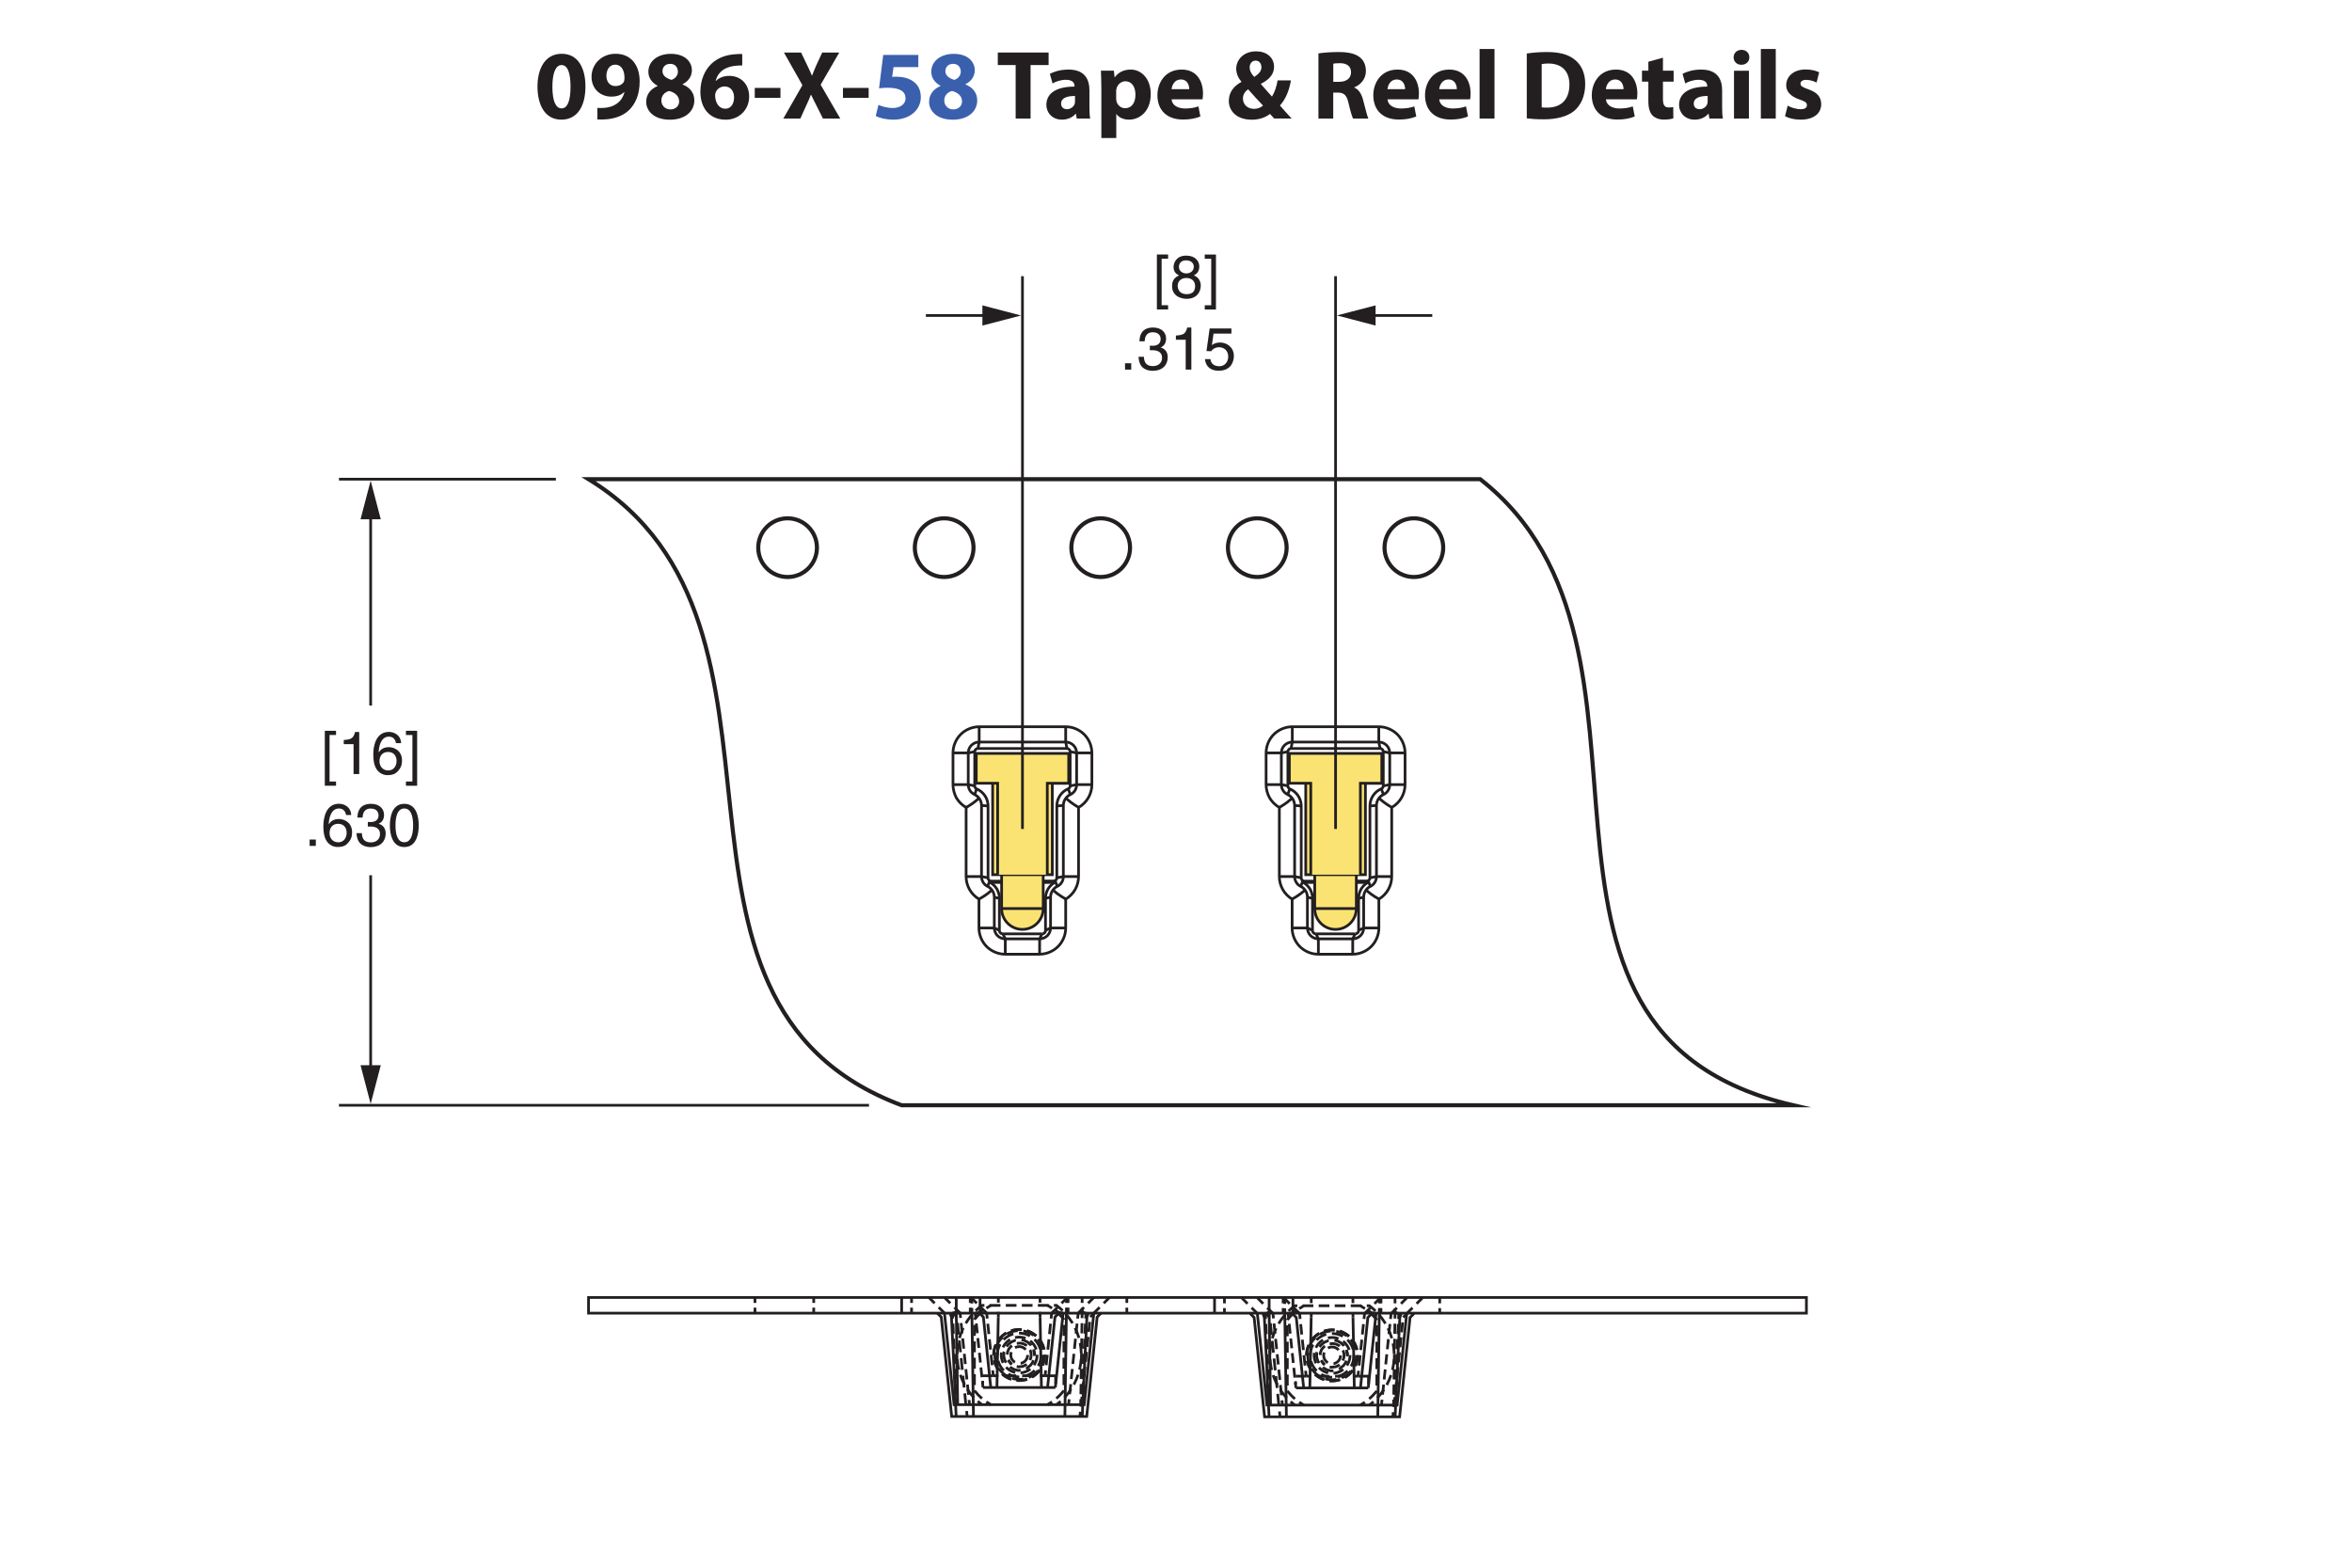 <?xml version="1.0" encoding="utf-8"?>
<!-- Generator: Adobe Illustrator 15.1.0, SVG Export Plug-In  -->
<!DOCTYPE svg PUBLIC "-//W3C//DTD SVG 1.1//EN" "http://www.w3.org/Graphics/SVG/1.1/DTD/svg11.dtd">
<svg version="1.1"
	 xmlns="http://www.w3.org/2000/svg" xmlns:xlink="http://www.w3.org/1999/xlink" xmlns:a="http://ns.adobe.com/AdobeSVGViewerExtensions/3.0/"
	 x="0px" y="0px" width="432px" height="288px" viewBox="-55.91 -6.72 432 288"
	 style="enable-background:new -55.91 -6.72 432 288;" xml:space="preserve">
<style type="text/css">
<![CDATA[
	.st0{fill:none;stroke:#231F20;stroke-width:0.5;stroke-miterlimit:10;stroke-dasharray:1.964,0.982;}
	.st1{fill:none;stroke:#231F20;stroke-width:0.5;stroke-miterlimit:10;stroke-dasharray:2.01,1.005;}
	.st2{fill:none;stroke:#231F20;stroke-width:0.5;}
	.st3{fill:none;stroke:#231F20;stroke-width:0.5;stroke-miterlimit:10;stroke-dasharray:1.949,0.974;}
	.st4{fill:none;stroke:#231F20;stroke-width:0.5;stroke-miterlimit:10;stroke-dasharray:1.864,0.932;}
	.st5{fill:none;stroke:#231F20;stroke-width:0.5;stroke-miterlimit:10;stroke-dasharray:2.1,1.05;}
	.st6{fill:none;stroke:#231F20;stroke-width:0.5;stroke-miterlimit:10;stroke-dasharray:2.083,1.042;}
	.st7{fill:none;stroke:#231F20;stroke-width:0.5;stroke-miterlimit:10;stroke-dasharray:2.114,1.057;}
	.st8{fill:none;stroke:#231F20;stroke-width:0.5;stroke-miterlimit:10;stroke-dasharray:1.967,0.983;}
	.st9{font-size:11;}
	.st10{fill:none;stroke:#231F20;stroke-width:0.5;stroke-miterlimit:10;stroke-dasharray:1.806,0.903;}
	.st11{fill:#FAE373;stroke:#231F20;stroke-width:0.5;stroke-miterlimit:10;}
	.st12{fill:#231F20;}
	.st13{fill:none;stroke:#231F20;stroke-width:0.5;stroke-miterlimit:10;}
	.st14{fill:none;stroke:#231F20;stroke-width:0.5;stroke-miterlimit:10;stroke-dasharray:1.843,0.921;}
	.st15{letter-spacing:-1;}
	.st16{fill:none;stroke:#231F20;stroke-width:0.5;stroke-miterlimit:10;stroke-dasharray:2.01,1.005;}
	.st17{fill:none;stroke:#231F20;stroke-width:0.5;stroke-miterlimit:10;stroke-dasharray:1.863,0.931;}
	.st18{fill:none;stroke:#231F20;stroke-width:0.5;stroke-miterlimit:10;stroke-dasharray:2.176,1.088;}
	.st19{fill:none;stroke:#231F20;stroke-width:0.75;stroke-miterlimit:10;}
	.st20{fill:none;stroke:#231F20;stroke-width:0.5;stroke-miterlimit:10;stroke-dasharray:1.893,0.947;}
	.st21{fill:none;stroke:#231F20;stroke-width:0.5;stroke-miterlimit:10;stroke-dasharray:1.902,0.951;}
	.st22{font-family:'Helvetica';}
	.st23{fill:none;stroke:#231F20;stroke-width:0.5;stroke-miterlimit:10;stroke-dasharray:1.914,0.957;}
	.st24{fill:#3A60AD;}
	.st25{font-size:18;}
	.st26{fill:none;stroke:#231F20;stroke-width:0.5;stroke-miterlimit:10;stroke-dasharray:2.164,1.082;}
	.st27{fill:none;stroke:#231F20;stroke-width:0.5;stroke-miterlimit:10;stroke-dasharray:1.948,0.974;}
	.st28{fill:none;stroke:#231F20;stroke-width:0.5;stroke-miterlimit:10;stroke-dasharray:1.855,0.927;}
	.st29{fill:none;stroke:#231F20;stroke-width:0.5;stroke-miterlimit:10;stroke-dasharray:2.172,1.086;}
	.st30{font-family:'MyriadPro-Bold';}
	.st31{fill:none;stroke:#231F20;stroke-width:0.5;stroke-miterlimit:10;stroke-dasharray:1.964,0.982;}
]]>
</style>
<defs>
</defs>
<line class="st13" x1="12.17" y1="189.36" x2="12.17" y2="154.07"/>
<line class="st13" x1="12.17" y1="87.68" x2="12.17" y2="122.9"/>
<polygon class="st12" points="10.31,88.68 14.03,88.68 12.17,81.58 "/>
<polygon class="st12" points="10.31,188.97 14.03,188.97 12.17,196.08 "/>
<line class="st2" x1="124.86" y1="51.24" x2="114.15" y2="51.24"/>
<polygon class="st12" points="124.53,49.38 124.53,53.09 131.63,51.24 "/>
<line class="st2" x1="196.45" y1="51.24" x2="207.16" y2="51.24"/>
<polygon class="st12" points="196.75,49.38 196.75,53.09 189.64,51.23 "/>
<g>
	<path class="st12" d="M157.45,49.35h1.19v0.78h-2.06v-10.1h2.06v0.78h-1.19V49.35z"/>
	<path class="st12" d="M163.37,43.86c1.04,0.44,1.27,1.3,1.27,1.88c0,1.24-0.79,2.44-2.62,2.44c-0.43,0-1.24-0.11-1.86-0.59
		c-0.79-0.63-0.79-1.46-0.79-1.84c0-0.95,0.5-1.55,1.31-1.88c-0.66-0.25-1.04-0.78-1.04-1.51c0-0.8,0.5-2.12,2.34-2.12
		c1.72,0,2.39,1.09,2.39,1.99C164.36,43.35,163.71,43.69,163.37,43.86z M160.4,45.78c0,0.62,0.31,1.54,1.65,1.54
		c0.71,0,1.55-0.25,1.55-1.46c0-1.04-0.73-1.51-1.61-1.51C160.9,44.35,160.4,45.06,160.4,45.78z M163.36,42.27
		c0-0.47-0.31-1.16-1.44-1.16c-1.03,0-1.29,0.72-1.29,1.21c0,0.74,0.65,1.19,1.35,1.19C162.82,43.51,163.36,42.97,163.36,42.27z"/>
	<path class="st12" d="M166.56,40.82h-1.19v-0.78h2.06v10.1h-2.06v-0.78h1.19V40.82z"/>
	<path class="st12" d="M151.87,61.18h-1.14v-1.17h1.14V61.18z"/>
	<path class="st12" d="M155.29,56.78c0.17,0.01,0.34,0.02,0.51,0.02c0.75,0,1.47-0.3,1.47-1.26c0-0.46-0.28-1.22-1.43-1.22
		c-1.38,0-1.46,1.12-1.51,1.66h-0.95c0-1.13,0.46-2.53,2.5-2.53c1.5,0,2.39,0.86,2.39,2.04c0,0.99-0.57,1.46-0.99,1.6v0.02
		c0.75,0.24,1.29,0.77,1.29,1.8c0,1.27-0.81,2.49-2.78,2.49c-0.57,0-1.06-0.14-1.43-0.34c-0.86-0.45-1.09-1.34-1.16-2.23h1
		c0.03,0.73,0.21,1.71,1.65,1.71c0.99,0,1.68-0.61,1.68-1.5c0-1.3-1.14-1.42-1.8-1.42c-0.14,0-0.3,0.01-0.44,0.01V56.78z"/>
	<path class="st12" d="M162.9,61.18h-1.03v-5.49h-1.8v-0.77c1.25-0.09,1.77-0.21,2.08-1.47h0.76V61.18z"/>
	<path class="st12" d="M166.68,56.68c0.33-0.25,0.8-0.48,1.5-0.48c1.25,0,2.54,0.88,2.54,2.47c0,0.86-0.39,2.72-2.81,2.72
		c-1.01,0-2.31-0.41-2.5-2.13h1c0.1,0.9,0.77,1.3,1.64,1.3c1,0,1.63-0.8,1.63-1.77c0-1.11-0.76-1.72-1.72-1.72
		c-0.56,0-1.07,0.26-1.43,0.74l-0.84-0.04l0.58-4.15h4v0.95h-3.28L166.68,56.68z"/>
</g>
<g>
	<path class="st12" d="M4.62,136.85h1.19v0.78H3.75v-10.1h2.06v0.78H4.62V136.85z"/>
	<path class="st12" d="M10.07,135.48H9.03v-5.49h-1.8v-0.77c1.25-0.09,1.77-0.21,2.08-1.47h0.76V135.48z"/>
	<path class="st12" d="M16.82,129.8c-0.12-0.68-0.5-1.19-1.33-1.19c-1.52,0-1.84,2.05-1.84,2.86l0.02,0.02
		c0.24-0.42,0.78-0.95,1.84-0.95c0.95,0,2.42,0.61,2.42,2.45c0,0.79-0.21,1.36-0.74,1.94c-0.41,0.45-0.87,0.75-1.96,0.75
		c-0.59,0-1.44-0.26-1.99-1.12c-0.46-0.73-0.59-1.67-0.59-2.68c0-1.69,0.55-4.14,2.86-4.14c0.89,0,2.16,0.48,2.26,2.06H16.82z
		 M15.41,134.82c0.92,0,1.52-0.73,1.52-1.77c0-0.68-0.36-1.63-1.56-1.63c-1.07,0-1.58,0.77-1.58,1.68
		C13.78,133.93,14.28,134.82,15.41,134.82z"/>
	<path class="st12" d="M19.84,128.31h-1.19v-0.78h2.06v10.1h-2.06v-0.78h1.19V128.31z"/>
	<path class="st12" d="M2.1,148.68H0.96v-1.17H2.1V148.68z"/>
	<path class="st12" d="M7.65,143c-0.12-0.68-0.5-1.19-1.33-1.19c-1.52,0-1.84,2.05-1.84,2.86l0.02,0.02
		c0.24-0.42,0.78-0.95,1.84-0.95c0.95,0,2.42,0.61,2.42,2.45c0,0.79-0.21,1.36-0.74,1.94c-0.41,0.45-0.87,0.75-1.96,0.75
		c-0.59,0-1.44-0.26-1.99-1.12c-0.46-0.73-0.59-1.67-0.59-2.68c0-1.69,0.55-4.14,2.86-4.14c0.89,0,2.16,0.48,2.26,2.06H7.65z
		 M6.24,148.02c0.92,0,1.52-0.73,1.52-1.77c0-0.68-0.36-1.63-1.56-1.63c-1.07,0-1.58,0.77-1.58,1.68
		C4.61,147.13,5.1,148.02,6.24,148.02z"/>
	<path class="st12" d="M11.64,144.28c0.17,0.01,0.34,0.02,0.51,0.02c0.75,0,1.47-0.3,1.47-1.26c0-0.46-0.28-1.22-1.43-1.22
		c-1.38,0-1.46,1.12-1.51,1.66H9.74c0-1.13,0.46-2.53,2.5-2.53c1.5,0,2.39,0.86,2.39,2.04c0,0.99-0.57,1.46-0.99,1.6v0.02
		c0.75,0.24,1.29,0.77,1.29,1.8c0,1.27-0.81,2.49-2.78,2.49c-0.57,0-1.06-0.14-1.43-0.34c-0.86-0.45-1.09-1.34-1.16-2.23h1
		c0.03,0.73,0.21,1.71,1.65,1.71c0.99,0,1.68-0.61,1.68-1.5c0-1.3-1.14-1.42-1.8-1.42c-0.14,0-0.3,0.01-0.44,0.01V144.28z"/>
	<path class="st12" d="M18.35,148.89c-2.22,0-2.65-2.37-2.65-3.97s0.43-3.97,2.65-3.97c2.22,0,2.65,2.37,2.65,3.97
		S20.57,148.89,18.35,148.89z M18.35,141.81c-1.11,0-1.62,1.17-1.62,3.1s0.51,3.1,1.62,3.1c1.11,0,1.62-1.17,1.62-3.1
		S19.46,141.81,18.35,141.81z"/>
</g>
<line class="st13" x1="124.1" y1="231.64" x2="124.1" y2="234.51"/>
<line class="st13" x1="135.13" y1="235.24" x2="135.37" y2="248.18"/>
<polyline class="st13" points="126.07,248.18 124.71,235.24 123.99,234.51 "/>
<line class="st13" x1="127.2" y1="248.18" x2="127.45" y2="235.24"/>
<polyline class="st13" points="138.58,234.51 137.86,235.24 136.5,248.18 "/>
<line class="st13" x1="124.64" y1="248.18" x2="137.93" y2="248.18"/>
<line class="st13" x1="139.96" y1="234.51" x2="139.68" y2="253.5"/>
<line class="st13" x1="122.89" y1="253.5" x2="122.6" y2="234.51"/>
<path class="st13" d="M118.6,234.51l0.24,0.73h0.01c0.31,6.08,0.6,12.17,0.86,18.25"/>
<path class="st13" d="M143.98,234.51l-0.24,0.73h-0.01c-0.31,6.08-0.6,12.17-0.86,18.25"/>
<polyline class="st13" points="146.33,234.51 145.61,235.24 143.69,253.5 118.89,253.5 116.97,235.24 116.24,234.51 "/>
<g>
	<circle class="st0" cx="131.29" cy="242.21" r="3.29"/>
</g>
<g>
	<circle class="st6" cx="131.29" cy="242.21" r="4.48"/>
</g>
<g>
	<circle class="st26" cx="131.29" cy="242.21" r="1.55"/>
</g>
<g>
	<g>
		<path class="st13" d="M136.47,251.34c0.29-0.17,0.57-0.34,0.85-0.53"/>
		<path class="st16" d="M138.11,250.19c0.51-0.43,0.97-0.92,1.39-1.44v-13.07c-0.52-0.66-1.12-1.25-1.78-1.76"/>
		<path class="st13" d="M137.32,233.61c-0.27-0.19-0.56-0.37-0.85-0.54"/>
	</g>
</g>
<g>
	<circle class="st8" cx="131.29" cy="242.21" r="4.7"/>
</g>
<g>
	<g>
		<path class="st13" d="M126.1,251.34c-0.29-0.17-0.57-0.34-0.85-0.53"/>
		<path class="st1" d="M124.46,250.19c-0.51-0.43-0.97-0.92-1.39-1.44v-13.07c0.52-0.66,1.12-1.25,1.78-1.76"/>
		<path class="st13" d="M125.26,233.61c0.27-0.19,0.55-0.37,0.85-0.54"/>
	</g>
</g>
<g>
	<circle class="st5" cx="131.29" cy="242.21" r="4.02"/>
</g>
<g>
	<circle class="st27" cx="131.29" cy="242.21" r="4.66"/>
</g>
<g>
	<g>
		<path class="st13" d="M138.13,251.34c0.27-0.2,0.53-0.41,0.77-0.63"/>
		<path class="st31" d="M139.61,250.02c3.73-3.96,4.18-10.15,0.81-14.65c-0.65-0.87-1.42-1.63-2.28-2.28h-13.69
			c-5.04,3.78-6.06,10.93-2.28,15.98c0.35,0.47,0.74,0.91,1.15,1.32"/>
		<path class="st13" d="M123.67,250.7c0.25,0.22,0.51,0.43,0.77,0.63"/>
	</g>
</g>
<g>
	<g>
		<line class="st13" x1="127.46" y1="235.24" x2="127.46" y2="234.29"/>
		<line class="st13" x1="127.46" y1="232.59" x2="127.46" y2="231.64"/>
	</g>
</g>
<g>
	<g>
		<line class="st13" x1="135.11" y1="231.64" x2="135.12" y2="232.59"/>
		<line class="st13" x1="135.12" y1="234.29" x2="135.13" y2="235.24"/>
	</g>
</g>
<g>
	<g>
		<line class="st13" x1="136.05" y1="246.02" x2="136.15" y2="245.03"/>
		<line class="st23" x1="136.25" y1="244.08" x2="137.1" y2="235.98"/>
		<line class="st13" x1="137.15" y1="235.51" x2="137.25" y2="234.51"/>
	</g>
</g>
<g>
	<g>
		<line class="st13" x1="125.32" y1="234.51" x2="125.42" y2="235.51"/>
		<line class="st23" x1="125.52" y1="236.46" x2="126.37" y2="244.55"/>
		<line class="st13" x1="126.42" y1="245.03" x2="126.53" y2="246.02"/>
	</g>
</g>
<g>
	<g>
		<line class="st13" x1="126.53" y1="246.02" x2="127.48" y2="246.02"/>
		<line class="st18" x1="128.57" y1="246.02" x2="134.55" y2="246.02"/>
		<line class="st13" x1="135.09" y1="246.02" x2="136.05" y2="246.02"/>
	</g>
</g>
<g>
	<g>
		<line class="st13" x1="117.57" y1="231.64" x2="118.63" y2="232.7"/>
		<line class="st13" x1="119.39" y1="233.45" x2="120.45" y2="234.51"/>
	</g>
</g>
<g>
	<g>
		<line class="st13" x1="122.6" y1="234.51" x2="122.6" y2="233.56"/>
		<line class="st13" x1="122.6" y1="232.75" x2="122.6" y2="231.8"/>
	</g>
</g>
<g>
	<g>
		<line class="st13" x1="139.97" y1="231.64" x2="139.97" y2="232.64"/>
		<line class="st13" x1="139.97" y1="233.51" x2="139.96" y2="234.51"/>
	</g>
</g>
<g>
	<g>
		<line class="st13" x1="142.13" y1="234.51" x2="143.19" y2="233.45"/>
		<line class="st13" x1="143.94" y1="232.7" x2="145" y2="231.64"/>
	</g>
</g>
<line class="st13" x1="137.93" y1="248.18" x2="139.36" y2="234.51"/>
<path class="st21" d="M139.36,234.51c-0.3,0-0.59-0.07-0.85-0.17c-0.25-0.11-0.47-0.27-0.64-0.44"/>
<g>
	<g>
		<line class="st13" x1="123.22" y1="234.51" x2="123.32" y2="235.51"/>
		<line class="st10" x1="123.41" y1="236.41" x2="124.49" y2="246.74"/>
		<line class="st13" x1="124.54" y1="247.19" x2="124.64" y2="248.18"/>
	</g>
</g>
<path class="st21" d="M124.7,233.9c-0.17,0.17-0.39,0.32-0.64,0.44c-0.25,0.11-0.55,0.17-0.85,0.17"/>
<g>
	<g>
		<line class="st13" x1="140.36" y1="251.34" x2="140.46" y2="250.34"/>
		<line class="st4" x1="140.56" y1="249.41" x2="141.97" y2="235.97"/>
		<line class="st13" x1="142.02" y1="235.51" x2="142.13" y2="234.51"/>
	</g>
</g>
<g>
	<g>
		<line class="st13" x1="114.7" y1="231.64" x2="115.76" y2="232.7"/>
		<line class="st13" x1="116.51" y1="233.45" x2="117.57" y2="234.51"/>
	</g>
</g>
<path class="st21" d="M119.03,234.51c0.4,0,0.7-0.25,0.91-0.51"/>
<path class="st21" d="M142.64,234c0.21,0.26,0.51,0.51,0.91,0.51"/>
<g>
	<g>
		<line class="st13" x1="145" y1="234.51" x2="146.06" y2="233.45"/>
		<line class="st13" x1="146.82" y1="232.7" x2="147.88" y2="231.64"/>
	</g>
</g>
<g>
	<g>
		<path class="st13" d="M143.55,234.51c-0.02,0.33-0.03,0.67-0.05,1"/>
		<path class="st28" d="M143.45,236.44c-0.22,4.48-0.43,8.96-0.62,13.43"/>
		<path class="st13" d="M142.81,250.34c-0.01,0.33-0.03,0.67-0.04,1"/>
	</g>
</g>
<g>
	<g>
		<path class="st13" d="M119.8,251.34c-0.01-0.33-0.03-0.67-0.04-1"/>
		<path class="st28" d="M119.72,249.41c-0.19-4.48-0.4-8.95-0.62-13.43"/>
		<path class="st13" d="M119.08,235.51c-0.02-0.33-0.03-0.67-0.05-1"/>
	</g>
</g>
<path class="st13" d="M145,234.51l-1.77,16.82c-0.06,0-23.56,0-23.62,0s-0.11,0-0.15,0c-0.04,0-0.08,0-0.1,0c-0.02,0-0.03,0-0.03,0
	l-1.77-16.82"/>
<polyline class="st13" points="119.73,231.64 119.73,234.51 119.99,251.34 "/>
<g>
	<g>
		<line class="st13" x1="142.85" y1="231.64" x2="142.85" y2="232.64"/>
		<polyline class="st17" points="142.85,233.57 142.85,234.51 142.61,249.87 		"/>
		<line class="st13" x1="142.6" y1="250.34" x2="142.59" y2="251.34"/>
	</g>
</g>
<g>
	<g>
		<polyline class="st13" points="134.09,242.39 134.08,241.84 133.95,241.41 		"/>
		<polyline class="st7" points="133.48,240.47 133.44,240.4 132.87,239.86 132.17,239.5 131.39,239.37 130.61,239.48 129.88,239.8 
			129.25,240.29 128.78,240.91 128.49,241.65 128.45,242.44 128.66,243.2 129.07,243.89 129.63,244.45 130.31,244.85 131.05,245.04 
			131.81,245.01 132.58,244.73 133.42,244.04 133.78,243.51 134.04,242.84 134.06,242.67 		"/>
		<polyline class="st13" points="134.12,242.14 134.13,242.05 133.94,241.16 		"/>
	</g>
</g>
<g>
	<g>
		<polyline class="st13" points="129.89,243.89 129.51,243.46 129.32,243.08 		"/>
		<polyline class="st3" points="129.11,242.14 129.14,241.7 129.36,241.13 129.75,240.65 130.25,240.3 130.83,240.09 131.44,240.02 
			132.03,240.13 132.58,240.41 133.02,240.84 133.33,241.37 133.49,241.97 133.46,242.58 133.27,243.17 132.94,243.67 
			132.49,244.05 131.95,244.3 131.16,244.38 130.68,244.3 130.37,244.18 		"/>
		<polyline class="st13" points="129.96,243.93 129.7,243.74 129.3,243.19 		"/>
	</g>
</g>
<g>
	<g>
		<line class="st13" x1="122.44" y1="231.64" x2="123.5" y2="232.7"/>
		<line class="st13" x1="124.27" y1="233.47" x2="125.33" y2="234.53"/>
	</g>
</g>
<g>
	<g>
		<line class="st13" x1="137.24" y1="234.53" x2="138.3" y2="233.47"/>
		<line class="st13" x1="139.07" y1="232.7" x2="140.13" y2="231.64"/>
	</g>
</g>
<g>
	<g>
		<line class="st13" x1="122.19" y1="251.46" x2="122.08" y2="250.47"/>
		<line class="st20" x1="121.98" y1="249.52" x2="120.57" y2="235.87"/>
		<line class="st13" x1="120.52" y1="235.4" x2="120.42" y2="234.41"/>
	</g>
</g>
<g>
	<g>
		<line class="st13" x1="142.43" y1="253.62" x2="142.53" y2="252.63"/>
		<line class="st14" x1="142.63" y1="251.71" x2="144.29" y2="235.67"/>
		<line class="st13" x1="144.35" y1="235.22" x2="145.05" y2="234.51"/>
	</g>
</g>
<g>
	<g>
		<line class="st13" x1="121.73" y1="253.5" x2="121.63" y2="252.5"/>
		<line class="st29" x1="121.51" y1="251.42" x2="119.9" y2="235.76"/>
		<line class="st13" x1="119.83" y1="235.22" x2="119.12" y2="234.51"/>
	</g>
</g>
<g>
	<g>
		<line class="st13" x1="140.27" y1="231.64" x2="140.27" y2="232.64"/>
		<line class="st13" x1="140.27" y1="233.51" x2="140.27" y2="234.51"/>
	</g>
</g>
<g>
	<g>
		<line class="st13" x1="151.06" y1="234.51" x2="151.06" y2="233.51"/>
		<line class="st13" x1="151.06" y1="232.64" x2="151.06" y2="231.64"/>
	</g>
</g>
<g>
	<g>
		<line class="st13" x1="111.52" y1="231.64" x2="111.52" y2="232.64"/>
		<line class="st13" x1="111.52" y1="233.51" x2="111.52" y2="234.51"/>
	</g>
</g>
<g>
	<g>
		<line class="st13" x1="122.3" y1="234.51" x2="122.3" y2="233.51"/>
		<line class="st13" x1="122.3" y1="232.64" x2="122.3" y2="231.64"/>
	</g>
</g>
<g>
	<g>
		<line class="st13" x1="82.76" y1="231.64" x2="82.76" y2="232.64"/>
		<line class="st13" x1="82.76" y1="233.51" x2="82.76" y2="234.51"/>
	</g>
</g>
<g>
	<g>
		<line class="st13" x1="93.55" y1="234.51" x2="93.55" y2="233.51"/>
		<line class="st13" x1="93.55" y1="232.64" x2="93.55" y2="231.64"/>
	</g>
</g>
<line class="st13" x1="109.7" y1="234.52" x2="109.7" y2="231.65"/>
<rect x="52.19" y="231.64" class="st13" width="223.69" height="2.88"/>
<path class="st21" d="M126.53,246.02h-1.93c-0.01,0.49-0.01,0.99-0.02,1.48"/>
<polyline class="st13" points="136.05,246.02 137.98,246.02 137.99,247.5 "/>
<line class="st13" x1="181.57" y1="231.72" x2="181.57" y2="234.59"/>
<line class="st13" x1="192.6" y1="235.32" x2="192.84" y2="248.26"/>
<polyline class="st13" points="183.54,248.26 182.18,235.32 181.46,234.59 "/>
<line class="st13" x1="184.67" y1="248.26" x2="184.92" y2="235.32"/>
<polyline class="st13" points="196.05,234.59 195.33,235.32 193.97,248.26 "/>
<line class="st13" x1="182.12" y1="248.26" x2="195.4" y2="248.26"/>
<line class="st13" x1="197.43" y1="234.59" x2="197.15" y2="253.57"/>
<line class="st13" x1="180.37" y1="253.57" x2="180.07" y2="234.59"/>
<path class="st13" d="M176.07,234.59l0.24,0.73h0.01c0.31,6.08,0.6,12.17,0.86,18.25"/>
<path class="st13" d="M201.45,234.59l-0.24,0.73h-0.01c-0.31,6.08-0.6,12.17-0.86,18.25"/>
<polyline class="st13" points="203.8,234.59 203.08,235.32 201.16,253.57 176.36,253.57 174.44,235.32 173.71,234.59 "/>
<g>
	<circle class="st0" cx="188.76" cy="242.28" r="3.29"/>
</g>
<g>
	<circle class="st6" cx="188.76" cy="242.28" r="4.48"/>
</g>
<g>
	<circle class="st26" cx="188.76" cy="242.28" r="1.55"/>
</g>
<g>
	<g>
		<path class="st13" d="M193.94,251.41c0.29-0.17,0.57-0.34,0.85-0.53"/>
		<path class="st16" d="M195.58,250.26c0.51-0.43,0.97-0.92,1.39-1.44v-13.07c-0.52-0.66-1.12-1.25-1.78-1.76"/>
		<path class="st13" d="M194.79,233.69c-0.27-0.19-0.55-0.37-0.85-0.54"/>
	</g>
</g>
<g>
	<circle class="st8" cx="188.76" cy="242.28" r="4.7"/>
</g>
<g>
	<g>
		<path class="st13" d="M183.57,251.41c-0.29-0.17-0.57-0.34-0.85-0.53"/>
		<path class="st1" d="M181.93,250.26c-0.51-0.43-0.97-0.92-1.39-1.44v-13.07c0.52-0.66,1.12-1.25,1.78-1.76"/>
		<path class="st13" d="M182.73,233.69c0.27-0.19,0.55-0.37,0.85-0.54"/>
	</g>
</g>
<g>
	<circle class="st5" cx="188.76" cy="242.28" r="4.02"/>
</g>
<g>
	<circle class="st27" cx="188.76" cy="242.28" r="4.66"/>
</g>
<g>
	<g>
		<path class="st13" d="M195.6,251.41c0.27-0.2,0.53-0.41,0.77-0.63"/>
		<path class="st31" d="M197.08,250.09c3.73-3.96,4.18-10.15,0.81-14.65c-0.65-0.87-1.42-1.63-2.28-2.28h-13.7
			c-5.04,3.78-6.06,10.93-2.28,15.98c0.35,0.47,0.74,0.91,1.15,1.32"/>
		<path class="st13" d="M181.14,250.78c0.25,0.22,0.51,0.43,0.77,0.63"/>
	</g>
</g>
<g>
	<g>
		<line class="st13" x1="184.93" y1="235.32" x2="184.93" y2="234.36"/>
		<line class="st13" x1="184.93" y1="232.67" x2="184.93" y2="231.72"/>
	</g>
</g>
<g>
	<g>
		<line class="st13" x1="192.58" y1="231.72" x2="192.59" y2="232.67"/>
		<line class="st13" x1="192.59" y1="234.36" x2="192.6" y2="235.32"/>
	</g>
</g>
<g>
	<g>
		<line class="st13" x1="193.52" y1="246.1" x2="193.62" y2="245.11"/>
		<line class="st23" x1="193.72" y1="244.15" x2="194.57" y2="236.06"/>
		<line class="st13" x1="194.62" y1="235.59" x2="194.73" y2="234.59"/>
	</g>
</g>
<g>
	<g>
		<line class="st13" x1="182.79" y1="234.59" x2="182.89" y2="235.59"/>
		<line class="st23" x1="182.99" y1="236.54" x2="183.84" y2="244.63"/>
		<line class="st13" x1="183.89" y1="245.11" x2="184" y2="246.1"/>
	</g>
</g>
<g>
	<g>
		<line class="st13" x1="184" y1="246.1" x2="184.95" y2="246.1"/>
		<line class="st18" x1="186.04" y1="246.1" x2="192.02" y2="246.1"/>
		<line class="st13" x1="192.57" y1="246.1" x2="193.52" y2="246.1"/>
	</g>
</g>
<g>
	<g>
		<line class="st13" x1="175.04" y1="231.72" x2="176.1" y2="232.78"/>
		<line class="st13" x1="176.86" y1="233.53" x2="177.92" y2="234.59"/>
	</g>
</g>
<g>
	<g>
		<line class="st13" x1="180.07" y1="234.59" x2="180.07" y2="233.64"/>
		<line class="st13" x1="180.07" y1="232.83" x2="180.07" y2="231.88"/>
	</g>
</g>
<g>
	<g>
		<line class="st13" x1="197.44" y1="231.72" x2="197.44" y2="232.72"/>
		<line class="st13" x1="197.44" y1="233.59" x2="197.43" y2="234.59"/>
	</g>
</g>
<g>
	<g>
		<line class="st13" x1="199.6" y1="234.59" x2="200.66" y2="233.53"/>
		<line class="st13" x1="201.41" y1="232.78" x2="202.47" y2="231.72"/>
	</g>
</g>
<line class="st13" x1="195.4" y1="248.26" x2="196.83" y2="234.59"/>
<path class="st21" d="M196.83,234.59c-0.3,0-0.59-0.07-0.85-0.17c-0.25-0.11-0.47-0.27-0.64-0.44"/>
<g>
	<g>
		<line class="st13" x1="180.69" y1="234.59" x2="180.79" y2="235.59"/>
		<line class="st10" x1="180.88" y1="236.48" x2="181.96" y2="246.81"/>
		<line class="st13" x1="182.01" y1="247.26" x2="182.12" y2="248.26"/>
	</g>
</g>
<path class="st21" d="M182.17,233.98c-0.17,0.17-0.39,0.32-0.64,0.44c-0.25,0.11-0.55,0.17-0.85,0.17"/>
<g>
	<g>
		<line class="st13" x1="197.83" y1="251.41" x2="197.93" y2="250.42"/>
		<line class="st4" x1="198.03" y1="249.49" x2="199.44" y2="236.05"/>
		<line class="st13" x1="199.49" y1="235.59" x2="199.6" y2="234.59"/>
	</g>
</g>
<g>
	<g>
		<line class="st13" x1="172.17" y1="231.72" x2="173.23" y2="232.78"/>
		<line class="st13" x1="173.98" y1="233.53" x2="175.04" y2="234.59"/>
	</g>
</g>
<path class="st21" d="M176.5,234.59c0.4,0,0.7-0.25,0.91-0.51"/>
<path class="st21" d="M200.11,234.08c0.21,0.26,0.51,0.51,0.91,0.51"/>
<g>
	<g>
		<line class="st13" x1="202.47" y1="234.59" x2="203.53" y2="233.53"/>
		<line class="st13" x1="204.29" y1="232.78" x2="205.35" y2="231.72"/>
	</g>
</g>
<g>
	<g>
		<path class="st13" d="M201.02,234.59c-0.02,0.33-0.03,0.67-0.05,1"/>
		<path class="st28" d="M200.92,236.52c-0.22,4.48-0.43,8.96-0.62,13.43"/>
		<path class="st13" d="M200.28,250.41c-0.01,0.33-0.03,0.67-0.04,1"/>
	</g>
</g>
<g>
	<g>
		<path class="st13" d="M177.27,251.41c-0.01-0.33-0.03-0.67-0.04-1"/>
		<path class="st28" d="M177.19,249.49c-0.2-4.48-0.4-8.95-0.62-13.43"/>
		<path class="st13" d="M176.55,235.59c-0.02-0.33-0.03-0.67-0.05-1"/>
	</g>
</g>
<path class="st13" d="M202.47,234.59l-1.77,16.82c-0.07,0-23.56,0-23.62,0s-0.11,0-0.15,0c-0.04,0-0.08,0-0.1,0s-0.03,0-0.03,0
	l-1.77-16.82"/>
<polyline class="st13" points="177.2,231.72 177.2,234.59 177.46,251.41 "/>
<g>
	<g>
		<line class="st13" x1="200.32" y1="231.72" x2="200.32" y2="232.72"/>
		<polyline class="st17" points="200.32,233.65 200.32,234.59 200.08,249.95 		"/>
		<line class="st13" x1="200.07" y1="250.41" x2="200.06" y2="251.41"/>
	</g>
</g>
<g>
	<g>
		<polyline class="st13" points="191.56,242.47 191.55,241.92 191.42,241.49 		"/>
		<polyline class="st7" points="190.95,240.55 190.91,240.48 190.34,239.94 189.64,239.58 188.86,239.44 188.08,239.56 
			187.35,239.87 186.73,240.36 186.25,240.99 185.96,241.72 185.92,242.52 186.13,243.28 186.54,243.97 187.1,244.53 187.78,244.92 
			188.53,245.12 189.28,245.08 190.05,244.8 190.89,244.12 191.25,243.58 191.51,242.92 191.53,242.74 		"/>
		<polyline class="st13" points="191.59,242.22 191.6,242.12 191.41,241.24 		"/>
	</g>
</g>
<g>
	<g>
		<polyline class="st13" points="187.36,243.96 186.99,243.53 186.79,243.15 		"/>
		<polyline class="st3" points="186.58,242.22 186.61,241.78 186.83,241.2 187.22,240.73 187.72,240.38 188.3,240.16 188.91,240.1 
			189.5,240.21 190.05,240.49 190.49,240.92 190.8,241.45 190.96,242.05 190.93,242.66 190.74,243.25 190.41,243.75 189.96,244.13 
			189.42,244.37 188.63,244.46 188.16,244.38 187.84,244.25 		"/>
		<polyline class="st13" points="187.43,244.01 187.17,243.82 186.77,243.26 		"/>
	</g>
</g>
<g>
	<g>
		<line class="st13" x1="179.91" y1="231.72" x2="180.97" y2="232.78"/>
		<line class="st13" x1="181.75" y1="233.55" x2="182.81" y2="234.61"/>
	</g>
</g>
<g>
	<g>
		<line class="st13" x1="194.71" y1="234.61" x2="195.77" y2="233.55"/>
		<line class="st13" x1="196.54" y1="232.78" x2="197.6" y2="231.72"/>
	</g>
</g>
<g>
	<g>
		<line class="st13" x1="179.66" y1="251.54" x2="179.55" y2="250.54"/>
		<line class="st20" x1="179.46" y1="249.6" x2="178.04" y2="235.95"/>
		<line class="st13" x1="177.99" y1="235.48" x2="177.89" y2="234.48"/>
	</g>
</g>
<g>
	<g>
		<line class="st13" x1="199.9" y1="253.7" x2="200" y2="252.71"/>
		<line class="st14" x1="200.1" y1="251.79" x2="201.76" y2="235.75"/>
		<line class="st13" x1="201.82" y1="235.3" x2="202.52" y2="234.59"/>
	</g>
</g>
<g>
	<g>
		<line class="st13" x1="179.2" y1="253.57" x2="179.1" y2="252.58"/>
		<line class="st29" x1="178.99" y1="251.5" x2="177.37" y2="235.83"/>
		<line class="st13" x1="177.3" y1="235.3" x2="176.59" y2="234.59"/>
	</g>
</g>
<g>
	<g>
		<line class="st13" x1="197.74" y1="231.72" x2="197.74" y2="232.72"/>
		<line class="st13" x1="197.74" y1="233.59" x2="197.74" y2="234.59"/>
	</g>
</g>
<g>
	<g>
		<line class="st13" x1="208.53" y1="234.59" x2="208.53" y2="233.59"/>
		<line class="st13" x1="208.53" y1="232.72" x2="208.53" y2="231.72"/>
	</g>
</g>
<g>
	<g>
		<line class="st13" x1="168.99" y1="231.72" x2="168.99" y2="232.72"/>
		<line class="st13" x1="168.99" y1="233.59" x2="168.99" y2="234.59"/>
	</g>
</g>
<g>
	<g>
		<line class="st13" x1="179.77" y1="234.59" x2="179.77" y2="233.59"/>
		<line class="st13" x1="179.77" y1="232.72" x2="179.77" y2="231.72"/>
	</g>
</g>
<line class="st13" x1="167.17" y1="234.6" x2="167.17" y2="231.73"/>
<path class="st21" d="M184,246.1h-1.93c0,0.49-0.01,0.99-0.02,1.48"/>
<polyline class="st13" points="193.52,246.1 195.45,246.1 195.46,247.58 "/>
<g>
	<path class="st12" d="M51.62,9.16c0,3.6-1.46,6.1-4.43,6.1c-3.03,0-4.36-2.72-4.38-6.03c0-3.4,1.42-6.07,4.45-6.07
		C50.38,3.16,51.62,5.96,51.62,9.16z M45.55,9.23c0,2.68,0.65,3.96,1.69,3.96c1.06,0,1.64-1.33,1.64-4c0-2.59-0.56-3.96-1.66-3.96
		C46.24,5.23,45.55,6.5,45.55,9.23z"/>
	<path class="st12" d="M53.81,13.1c0.36,0.04,0.65,0.02,1.19,0c0.85-0.05,1.69-0.29,2.3-0.72c0.77-0.52,1.28-1.3,1.48-2.18
		l-0.04-0.02c-0.52,0.54-1.3,0.85-2.36,0.85c-1.98,0-3.64-1.37-3.64-3.66c0-2.29,1.84-4.21,4.41-4.21c3.01,0,4.43,2.3,4.43,5.04
		c0,2.45-0.77,4.21-2.05,5.4c-1.12,1.01-2.66,1.55-4.48,1.62c-0.45,0.04-0.94,0.02-1.24,0V13.1z M55.47,7.22
		c0,1.01,0.56,1.87,1.66,1.87c0.76,0,1.28-0.34,1.53-0.76c0.09-0.18,0.13-0.36,0.13-0.7c0.02-1.24-0.45-2.47-1.73-2.47
		C56.14,5.16,55.47,5.99,55.47,7.22z"/>
	<path class="st12" d="M64.87,9.03c-1.13-0.59-1.69-1.55-1.69-2.57c0-1.98,1.78-3.29,4.12-3.29c2.74,0,3.87,1.58,3.87,3.01
		c0,1.01-0.54,2-1.71,2.57V8.8c1.15,0.43,2.16,1.4,2.16,2.9c0,2.13-1.78,3.57-4.5,3.57c-2.97,0-4.34-1.67-4.34-3.26
		c0-1.4,0.81-2.38,2.09-2.93V9.03z M68.83,11.92c0-1.03-0.77-1.64-1.84-1.93c-0.9,0.25-1.42,0.9-1.42,1.75
		c-0.02,0.85,0.63,1.64,1.66,1.64C68.18,13.37,68.83,12.74,68.83,11.92z M65.77,6.37c0,0.79,0.7,1.3,1.64,1.58
		c0.63-0.18,1.19-0.76,1.19-1.48c0-0.74-0.41-1.46-1.42-1.46C66.23,5.02,65.77,5.65,65.77,6.37z"/>
	<path class="st12" d="M80.42,5.31c-0.31-0.02-0.63,0-1.06,0.04c-2.43,0.2-3.51,1.44-3.82,2.79h0.05c0.58-0.58,1.4-0.92,2.48-0.92
		c1.96,0,3.62,1.39,3.62,3.82c0,2.32-1.78,4.23-4.3,4.23c-3.13,0-4.66-2.32-4.66-5.11c0-2.2,0.81-4.03,2.09-5.22
		c1.15-1.06,2.68-1.62,4.5-1.71c0.5-0.05,0.85-0.04,1.1-0.02V5.31z M78.92,11.18c0-1.08-0.58-2.02-1.75-2.02
		c-0.74,0-1.35,0.45-1.6,1.03c-0.09,0.16-0.13,0.38-0.13,0.7c0.05,1.24,0.65,2.36,1.91,2.36C78.31,13.25,78.92,12.37,78.92,11.18z"
		/>
	<path class="st12" d="M87.44,9.43v1.82h-4.72V9.43H87.44z"/>
	<path class="st12" d="M95.25,15.07l-1.1-2.2c-0.45-0.85-0.74-1.48-1.08-2.18h-0.04c-0.25,0.7-0.56,1.33-0.95,2.18l-0.99,2.2h-3.13
		l3.51-6.14l-3.39-6h3.15l1.06,2.21c0.36,0.74,0.63,1.33,0.92,2.02h0.04c0.29-0.77,0.52-1.31,0.83-2.02l1.03-2.21h3.13l-3.42,5.92
		l3.6,6.21H95.25z"/>
	<path class="st12" d="M103.64,9.43v1.82h-4.72V9.43H103.64z"/>
	<path class="st24" d="M112.75,5.61h-4.54l-0.25,1.8c0.25-0.04,0.47-0.04,0.76-0.04c1.12,0,2.27,0.25,3.08,0.85
		c0.88,0.59,1.42,1.57,1.42,2.93c0,2.18-1.87,4.11-5.02,4.11c-1.42,0-2.61-0.32-3.26-0.67l0.5-2.05c0.5,0.25,1.57,0.58,2.63,0.58
		c1.13,0,2.34-0.54,2.34-1.78c0-1.21-0.95-1.94-3.29-1.94c-0.65,0-1.1,0.04-1.57,0.11l0.76-6.14h6.45V5.61z"/>
	<path class="st24" d="M116.83,9.03c-1.13-0.59-1.69-1.55-1.69-2.57c0-1.98,1.78-3.29,4.12-3.29c2.74,0,3.87,1.58,3.87,3.01
		c0,1.01-0.54,2-1.71,2.57V8.8c1.15,0.43,2.16,1.4,2.16,2.9c0,2.13-1.78,3.57-4.5,3.57c-2.97,0-4.34-1.67-4.34-3.26
		c0-1.4,0.81-2.38,2.09-2.93V9.03z M120.79,11.92c0-1.03-0.77-1.64-1.84-1.93c-0.9,0.25-1.42,0.9-1.42,1.75
		c-0.02,0.85,0.63,1.64,1.66,1.64C120.14,13.37,120.79,12.74,120.79,11.92z M117.73,6.37c0,0.79,0.7,1.3,1.64,1.58
		c0.63-0.18,1.19-0.76,1.19-1.48c0-0.74-0.41-1.46-1.42-1.46C118.2,5.02,117.73,5.65,117.73,6.37z"/>
	<path class="st12" d="M130.64,5.23h-3.28v-2.3h9.33v2.3h-3.31v9.83h-2.74V5.23z"/>
	<path class="st12" d="M144.19,12.94c0,0.83,0.04,1.64,0.14,2.12h-2.47l-0.16-0.88h-0.05c-0.58,0.7-1.48,1.08-2.52,1.08
		c-1.78,0-2.85-1.3-2.85-2.7c0-2.29,2.05-3.37,5.17-3.37V9.09c0-0.49-0.25-1.15-1.6-1.15c-0.9,0-1.85,0.31-2.43,0.67l-0.5-1.76
		c0.61-0.34,1.82-0.79,3.42-0.79c2.94,0,3.85,1.73,3.85,3.82V12.94z M141.55,10.91c-1.44,0-2.56,0.34-2.56,1.39
		c0,0.7,0.47,1.04,1.08,1.04c0.67,0,1.24-0.45,1.42-1.01c0.04-0.14,0.05-0.31,0.05-0.47V10.91z"/>
	<path class="st12" d="M146.37,9.21c0-1.15-0.04-2.13-0.07-2.95h2.38l0.13,1.22h0.04c0.65-0.92,1.66-1.42,2.94-1.42
		c1.93,0,3.66,1.67,3.66,4.48c0,3.21-2.03,4.72-4,4.72c-1.06,0-1.89-0.43-2.29-1.01h-0.04v4.38h-2.74V9.21z M149.1,11.28
		c0,0.22,0.02,0.4,0.05,0.58c0.18,0.74,0.81,1.3,1.6,1.3c1.19,0,1.89-0.99,1.89-2.48c0-1.4-0.63-2.47-1.85-2.47
		c-0.77,0-1.46,0.58-1.64,1.39c-0.04,0.14-0.05,0.32-0.05,0.49V11.28z"/>
	<path class="st12" d="M159.29,11.54c0.07,1.13,1.21,1.67,2.49,1.67c0.94,0,1.69-0.13,2.43-0.38l0.36,1.85
		c-0.9,0.38-2,0.56-3.19,0.56c-2.99,0-4.7-1.73-4.7-4.48c0-2.23,1.39-4.7,4.45-4.7c2.84,0,3.92,2.21,3.92,4.39
		c0,0.47-0.05,0.88-0.09,1.08H159.29z M162.52,9.66c0-0.67-0.29-1.78-1.55-1.78c-1.15,0-1.62,1.06-1.69,1.78H162.52z"/>
	<path class="st12" d="M178.14,15.07c-0.25-0.27-0.5-0.54-0.79-0.86c-0.79,0.61-1.89,1.06-3.33,1.06c-2.93,0-4.23-1.73-4.23-3.44
		c0-1.6,0.92-2.75,2.3-3.49V8.28c-0.52-0.59-0.94-1.48-0.94-2.36c0-1.53,1.22-3.21,3.67-3.21c1.87,0,3.28,1.1,3.28,2.84
		c0,1.22-0.72,2.29-2.39,3.11l-0.02,0.07c0.7,0.79,1.44,1.67,2.03,2.29c0.49-0.77,0.86-1.89,1.03-2.97h2.45
		c-0.32,1.85-0.94,3.42-2.02,4.61c0.68,0.79,1.39,1.58,2.14,2.39H178.14z M176.07,12.67c-0.74-0.74-1.73-1.87-2.74-2.99
		c-0.5,0.38-0.95,0.9-0.95,1.69c0,1.04,0.77,1.91,2.05,1.91C175.12,13.28,175.71,13.01,176.07,12.67z M174.7,4.42
		c-0.7,0-1.08,0.61-1.08,1.24c0,0.61,0.27,1.15,0.85,1.75c0.88-0.59,1.31-1.08,1.31-1.78c0-0.58-0.34-1.21-1.04-1.21H174.7z"/>
	<path class="st12" d="M186.26,3.09c0.88-0.14,2.18-0.25,3.65-0.25c1.8,0,3.06,0.27,3.93,0.95c0.74,0.58,1.13,1.44,1.13,2.56
		c0,1.53-1.1,2.59-2.14,2.97v0.05c0.85,0.34,1.31,1.13,1.62,2.25c0.38,1.39,0.74,2.97,0.97,3.44h-2.81
		c-0.18-0.36-0.49-1.33-0.83-2.83c-0.34-1.53-0.87-1.93-2-1.94h-0.81v4.77h-2.72V3.09z M188.98,8.31h1.08
		c1.37,0,2.18-0.68,2.18-1.75c0-1.1-0.76-1.67-2.02-1.67c-0.67,0-1.04,0.04-1.24,0.09V8.31z"/>
	<path class="st12" d="M198.95,11.54c0.07,1.13,1.21,1.67,2.48,1.67c0.94,0,1.69-0.13,2.43-0.38l0.36,1.85
		c-0.9,0.38-2,0.56-3.19,0.56c-2.99,0-4.7-1.73-4.7-4.48c0-2.23,1.39-4.7,4.45-4.7c2.85,0,3.93,2.21,3.93,4.39
		c0,0.47-0.05,0.88-0.09,1.08H198.95z M202.17,9.66c0-0.67-0.29-1.78-1.55-1.78c-1.15,0-1.62,1.06-1.69,1.78H202.17z"/>
	<path class="st12" d="M208.45,11.54c0.07,1.13,1.21,1.67,2.48,1.67c0.94,0,1.69-0.13,2.43-0.38l0.36,1.85
		c-0.9,0.38-2,0.56-3.19,0.56c-2.99,0-4.7-1.73-4.7-4.48c0-2.23,1.39-4.7,4.45-4.7c2.84,0,3.92,2.21,3.92,4.39
		c0,0.47-0.05,0.88-0.09,1.08H208.45z M211.67,9.66c0-0.67-0.29-1.78-1.55-1.78c-1.15,0-1.62,1.06-1.69,1.78H211.67z"/>
	<path class="st12" d="M215.85,2.28h2.74v12.78h-2.74V2.28z"/>
	<path class="st12" d="M224.52,3.11c1.01-0.16,2.32-0.27,3.69-0.27c2.32,0,3.83,0.43,4.99,1.3c1.26,0.94,2.05,2.43,2.05,4.57
		c0,2.32-0.85,3.93-2,4.92c-1.28,1.06-3.24,1.57-5.62,1.57c-1.42,0-2.45-0.09-3.11-0.18V3.11z M227.26,13
		c0.23,0.05,0.63,0.05,0.95,0.05c2.5,0.02,4.14-1.35,4.14-4.25c0-2.52-1.48-3.85-3.85-3.85c-0.59,0-1.01,0.05-1.24,0.11V13z"/>
	<path class="st12" d="M239.07,11.54c0.07,1.13,1.21,1.67,2.49,1.67c0.94,0,1.69-0.13,2.43-0.38l0.36,1.85
		c-0.9,0.38-2,0.56-3.19,0.56c-2.99,0-4.7-1.73-4.7-4.48c0-2.23,1.39-4.7,4.45-4.7c2.84,0,3.92,2.21,3.92,4.39
		c0,0.47-0.05,0.88-0.09,1.08H239.07z M242.29,9.66c0-0.67-0.29-1.78-1.55-1.78c-1.15,0-1.62,1.06-1.69,1.78H242.29z"/>
	<path class="st12" d="M249.53,3.88v2.38h1.96v2.02h-1.96v3.19c0,1.06,0.27,1.55,1.08,1.55c0.38,0,0.56-0.02,0.81-0.07l0.02,2.07
		c-0.34,0.13-1.01,0.23-1.76,0.23c-0.88,0-1.62-0.31-2.07-0.76c-0.5-0.52-0.76-1.37-0.76-2.61v-3.6h-1.17V6.26h1.17V4.62
		L249.53,3.88z"/>
	<path class="st12" d="M260.4,12.94c0,0.83,0.04,1.64,0.14,2.12h-2.47l-0.16-0.88h-0.05c-0.58,0.7-1.48,1.08-2.52,1.08
		c-1.78,0-2.85-1.3-2.85-2.7c0-2.29,2.05-3.37,5.17-3.37V9.09c0-0.49-0.25-1.15-1.6-1.15c-0.9,0-1.85,0.31-2.43,0.67l-0.5-1.76
		c0.61-0.34,1.82-0.79,3.42-0.79c2.94,0,3.85,1.73,3.85,3.82V12.94z M257.75,10.91c-1.44,0-2.56,0.34-2.56,1.39
		c0,0.7,0.47,1.04,1.08,1.04c0.67,0,1.24-0.45,1.42-1.01c0.04-0.14,0.05-0.31,0.05-0.47V10.91z"/>
	<path class="st12" d="M265.4,3.81c0,0.76-0.56,1.37-1.47,1.37c-0.87,0-1.42-0.61-1.42-1.37c0-0.77,0.58-1.37,1.46-1.37
		S265.38,3.04,265.4,3.81z M262.58,15.07v-8.8h2.74v8.8H262.58z"/>
	<path class="st12" d="M267.51,2.28h2.74v12.78h-2.74V2.28z"/>
	<path class="st12" d="M272.44,12.69c0.51,0.31,1.55,0.65,2.36,0.65c0.83,0,1.17-0.27,1.17-0.72c0-0.47-0.27-0.68-1.28-1.03
		c-1.84-0.61-2.54-1.6-2.52-2.65c0-1.66,1.4-2.9,3.58-2.9c1.03,0,1.93,0.25,2.47,0.52l-0.47,1.89c-0.4-0.22-1.17-0.5-1.91-0.5
		c-0.67,0-1.04,0.27-1.04,0.7c0,0.43,0.34,0.65,1.42,1.03c1.68,0.58,2.36,1.44,2.38,2.72c0,1.66-1.28,2.86-3.8,2.86
		c-1.15,0-2.18-0.27-2.85-0.63L272.44,12.69z"/>
</g>
<path class="st11" d="M135.7,153.97v6.23c0,2.11-1.71,3.82-3.82,3.82c-2.11,0-3.82-1.71-3.82-3.82v-6.23"/>
<line class="st13" x1="140.38" y1="137.17" x2="136.45" y2="137.17"/>
<polyline class="st11" points="137.37,137.17 137.37,153.97 126.41,153.97 126.41,137.17 "/>
<path class="st13" d="M119.13,137.42v-5.82c0-1.26,0.52-2.51,1.41-3.4c0.89-0.89,2.15-1.41,3.4-1.41h15.89
	c1.26,0,2.51,0.52,3.4,1.41c0.89,0.89,1.41,2.15,1.41,3.4v5.82c0,0.85-0.23,1.69-0.66,2.43c-0.43,0.73-1.05,1.35-1.79,1.77v12.7
	c0,0.83-0.22,1.66-0.63,2.38c-0.41,0.72-1.01,1.33-1.73,1.76v5.31c0,1.26-0.52,2.51-1.41,3.4c-0.89,0.89-2.15,1.41-3.4,1.41h-6.31
	c-1.26,0-2.51-0.52-3.4-1.41c-0.89-0.89-1.41-2.14-1.41-3.4v-5.31c-0.71-0.42-1.31-1.04-1.73-1.76c-0.41-0.72-0.63-1.55-0.63-2.38
	v-12.7c-0.74-0.42-1.36-1.04-1.79-1.77C119.36,139.11,119.13,138.26,119.13,137.42z"/>
<circle class="st19" cx="203.78" cy="93.89" r="5.39"/>
<circle class="st19" cx="175.02" cy="93.89" r="5.39"/>
<circle class="st19" cx="146.26" cy="93.89" r="5.39"/>
<circle class="st19" cx="117.51" cy="93.89" r="5.39"/>
<circle class="st19" cx="88.75" cy="93.89" r="5.39"/>
<path class="st19" d="M215.96,81.31H52.19c43.9,26.9,6.35,95.85,57.51,115.02h163.78C214.87,182.83,255.53,112.25,215.96,81.31z"/>
<line class="st13" x1="121.57" y1="154.31" x2="124.38" y2="154.31"/>
<path class="st13" d="M123.91,139.89c-0.42,0.42-1.11,1-2.33,1.72"/>
<line class="st13" x1="119.13" y1="137.42" x2="121.93" y2="137.42"/>
<path class="st13" d="M139.87,139.89c0.41,0.41,1.08,0.98,2.33,1.72"/>
<line class="st13" x1="144.65" y1="137.42" x2="141.84" y2="137.42"/>
<line class="st13" x1="142.2" y1="154.31" x2="139.4" y2="154.31"/>
<path class="st13" d="M137.49,156.77c0.42,0.41,1.1,0.97,2.35,1.68"/>
<line class="st13" x1="139.85" y1="163.76" x2="137.04" y2="163.76"/>
<line class="st13" x1="123.93" y1="163.76" x2="126.73" y2="163.76"/>
<path class="st13" d="M126.28,156.77c-0.42,0.41-1.11,0.98-2.35,1.68"/>
<line class="st13" x1="128.73" y1="168.56" x2="128.73" y2="165.76"/>
<line class="st13" x1="135.04" y1="168.56" x2="135.04" y2="165.76"/>
<line class="st13" x1="119.13" y1="131.6" x2="121.93" y2="131.6"/>
<line class="st13" x1="144.65" y1="131.6" x2="141.84" y2="131.6"/>
<line class="st13" x1="139.83" y1="126.78" x2="139.83" y2="129.59"/>
<line class="st13" x1="123.94" y1="126.78" x2="123.94" y2="129.59"/>
<path class="st13" d="M121.93,131.6v5.82c0,0.38,0.11,0.76,0.31,1.08c0.2,0.32,0.5,0.58,0.84,0.74c0.14,0.06,0.27,0.14,0.41,0.25
	c0.14,0.1,0.27,0.23,0.41,0.41c0.34,0.44,0.47,0.91,0.47,1.37v13.05c0,0.37,0.11,0.74,0.3,1.06c0.2,0.32,0.48,0.57,0.81,0.74
	c0.27,0.13,0.52,0.3,0.79,0.65c0.33,0.43,0.45,0.9,0.45,1.35v5.64c0,0.53,0.22,1.04,0.59,1.42c0.37,0.37,0.89,0.58,1.42,0.58h6.31
	c0.52,0,1.04-0.21,1.42-0.58c0.37-0.37,0.59-0.89,0.59-1.42v-5.64c0-0.45,0.12-0.91,0.45-1.35c0.26-0.35,0.52-0.52,0.79-0.65
	c0.33-0.17,0.62-0.42,0.81-0.74c0.2-0.32,0.3-0.69,0.3-1.06v-13.05c0-0.46,0.13-0.93,0.47-1.37c0.27-0.35,0.54-0.52,0.82-0.65
	c0.34-0.16,0.64-0.42,0.84-0.74c0.2-0.32,0.31-0.7,0.31-1.08v-5.82c0-0.53-0.22-1.05-0.59-1.42c-0.37-0.37-0.9-0.59-1.42-0.59
	h-15.89c-0.53,0-1.05,0.22-1.42,0.59C122.15,130.55,121.93,131.07,121.93,131.6z"/>
<polyline class="st13" points="136.12,158.31 136.65,158.2 137.04,158.11 "/>
<path class="st13" d="M136.12,158.31c0-0.59,0.16-1.17,0.45-1.68c0.29-0.51,0.72-0.94,1.23-1.23"/>
<path class="st13" d="M137.79,155.4c0.01,0,0.01-0.01,0.02-0.01"/>
<line class="st13" x1="137.82" y1="155.39" x2="137.78" y2="155.26"/>
<path class="st13" d="M137.76,155.13c0,0.04,0.01,0.09,0.01,0.13"/>
<path class="st13" d="M137.76,155.13c0.04-0.02,0.08-0.04,0.12-0.06"/>
<path class="st13" d="M137.88,155.07c0.14,0.35,0.27,0.7,0.4,1.04"/>
<path class="st13" d="M125.49,156.11c0.13-0.35,0.26-0.7,0.4-1.04"/>
<path class="st13" d="M125.89,155.07c0.04,0.02,0.08,0.04,0.12,0.06"/>
<path class="st13" d="M126,155.26c0.01-0.04,0.01-0.08,0.02-0.13"/>
<line class="st13" x1="126" y1="155.26" x2="125.96" y2="155.39"/>
<path class="st13" d="M125.96,155.39c0.01,0,0.01,0.01,0.02,0.01"/>
<path class="st13" d="M125.98,155.4c0.51,0.3,0.93,0.73,1.23,1.23c0.29,0.51,0.45,1.09,0.45,1.68"/>
<polyline class="st13" points="126.73,158.11 127.24,158.23 127.65,158.31 "/>
<path class="st13" d="M123.09,139.24c0.15-0.34,0.28-0.69,0.39-1.05"/>
<path class="st13" d="M124.38,141.26c0.21,0.01,0.41,0.03,0.61,0.04c0.2,0.01,0.39,0.03,0.58,0.04"/>
<path class="st13" d="M138.21,141.34c0.19-0.01,0.39-0.03,0.58-0.04c0.2-0.01,0.4-0.03,0.61-0.04"/>
<path class="st13" d="M140.29,138.19c0.12,0.36,0.25,0.71,0.39,1.05"/>
<line class="st13" x1="135.48" y1="164.84" x2="135.04" y2="165.76"/>
<path class="st13" d="M135.48,164.84c0.06,0,0.11-0.01,0.17-0.02c0.05-0.01,0.1-0.03,0.15-0.06c0.05-0.03,0.1-0.06,0.14-0.1
	c0.06-0.06,0.11-0.13,0.14-0.21c0.03-0.08,0.04-0.16,0.05-0.25"/>
<line class="st13" x1="136.12" y1="164.19" x2="137.04" y2="163.76"/>
<line class="st13" x1="136.12" y1="164.19" x2="136.12" y2="158.31"/>
<line class="st13" x1="126.73" y1="163.76" x2="127.65" y2="164.19"/>
<path class="st13" d="M127.65,164.19c0,0.06,0.01,0.11,0.02,0.17c0.01,0.05,0.04,0.1,0.06,0.15c0.03,0.05,0.06,0.1,0.1,0.14
	c0.06,0.06,0.13,0.11,0.21,0.14c0.08,0.03,0.16,0.04,0.25,0.05"/>
<line class="st13" x1="128.73" y1="165.76" x2="128.3" y2="164.84"/>
<line class="st13" x1="135.48" y1="164.84" x2="128.3" y2="164.84"/>
<line class="st13" x1="127.65" y1="158.31" x2="127.65" y2="164.19"/>
<line class="st13" x1="121.93" y1="131.6" x2="123.12" y2="131.37"/>
<line class="st13" x1="123.12" y1="137.65" x2="121.93" y2="137.42"/>
<line class="st13" x1="141.84" y1="137.42" x2="140.65" y2="137.65"/>
<line class="st13" x1="140.65" y1="131.37" x2="141.84" y2="131.6"/>
<line class="st13" x1="123.94" y1="129.59" x2="123.71" y2="130.78"/>
<line class="st13" x1="140.06" y1="130.78" x2="139.83" y2="129.59"/>
<line class="st13" x1="138.21" y1="154.54" x2="139.4" y2="154.31"/>
<line class="st13" x1="125.57" y1="154.54" x2="124.38" y2="154.31"/>
<line class="st13" x1="137.79" y1="155.4" x2="135.7" y2="155.4"/>
<line class="st13" x1="128.07" y1="155.4" x2="125.98" y2="155.4"/>
<path class="st13" d="M135.7,155.13h2.06l0.12-0.06c0.19-0.1,0.32-0.31,0.32-0.53v-13.2c0-0.67,0.2-1.33,0.57-1.89
	c0.37-0.56,0.9-1,1.52-1.26c0.21-0.09,0.36-0.31,0.36-0.54v-6.28c0-0.05-0.01-0.1-0.02-0.15c-0.01-0.05-0.03-0.1-0.06-0.14
	c-0.03-0.04-0.06-0.09-0.1-0.12c-0.05-0.05-0.12-0.1-0.19-0.13c-0.07-0.03-0.15-0.03-0.23-0.04h-16.35c-0.05,0-0.1,0.01-0.15,0.02
	c-0.05,0.01-0.1,0.03-0.14,0.06c-0.04,0.03-0.09,0.06-0.12,0.1c-0.06,0.05-0.1,0.12-0.13,0.19c-0.03,0.07-0.04,0.15-0.04,0.23v6.28
	c0,0.23,0.15,0.45,0.36,0.54c0.61,0.26,1.15,0.71,1.52,1.26c0.37,0.55,0.57,1.22,0.57,1.89v13.2c0,0.22,0.13,0.43,0.32,0.53
	l0.12,0.06h2.06"/>
<line class="st13" x1="135.7" y1="160.19" x2="135.7" y2="160.19"/>
<line class="st13" x1="128.07" y1="160.19" x2="135.7" y2="160.19"/>
<line class="st13" x1="126.3" y1="137.17" x2="126.3" y2="131.69"/>
<line class="st13" x1="137.48" y1="131.69" x2="137.48" y2="137.17"/>
<polyline class="st11" points="127.33,153.97 127.33,137.17 123.4,137.17 123.4,131.69 140.38,131.69 140.38,137.17 136.45,137.17 
	136.45,153.97 "/>
<path class="st11" d="M193.21,153.97v6.23c0,2.11-1.71,3.82-3.82,3.82s-3.82-1.71-3.82-3.82v-6.23"/>
<line class="st13" x1="197.89" y1="137.17" x2="193.96" y2="137.17"/>
<polyline class="st11" points="194.88,137.17 194.88,153.97 183.92,153.97 183.92,137.17 "/>
<path class="st13" d="M176.64,137.42v-5.82c0-1.26,0.52-2.51,1.41-3.4c0.89-0.89,2.15-1.41,3.4-1.41h15.89
	c1.26,0,2.51,0.52,3.41,1.41c0.89,0.89,1.41,2.15,1.41,3.4v5.82c0,0.85-0.23,1.69-0.66,2.43c-0.43,0.73-1.05,1.35-1.79,1.77v12.7
	c0,0.83-0.22,1.66-0.63,2.38c-0.41,0.72-1.01,1.33-1.73,1.76v5.31c0,1.26-0.52,2.51-1.41,3.4c-0.89,0.89-2.15,1.41-3.4,1.41h-6.31
	c-1.26,0-2.51-0.52-3.4-1.41c-0.89-0.89-1.41-2.14-1.41-3.4v-5.31c-0.71-0.42-1.31-1.04-1.72-1.76c-0.41-0.72-0.63-1.55-0.63-2.38
	v-12.7c-0.74-0.42-1.36-1.04-1.79-1.77C176.87,139.11,176.64,138.26,176.64,137.42z"/>
<line class="st13" x1="179.08" y1="154.31" x2="181.89" y2="154.31"/>
<path class="st13" d="M181.42,139.89c-0.42,0.42-1.11,1-2.33,1.72"/>
<line class="st13" x1="176.64" y1="137.42" x2="179.44" y2="137.42"/>
<path class="st13" d="M197.38,139.89c0.41,0.41,1.08,0.98,2.33,1.72"/>
<line class="st13" x1="202.16" y1="137.42" x2="199.35" y2="137.42"/>
<line class="st13" x1="199.71" y1="154.31" x2="196.91" y2="154.31"/>
<path class="st13" d="M195,156.77c0.42,0.41,1.1,0.97,2.35,1.68"/>
<line class="st13" x1="197.36" y1="163.76" x2="194.55" y2="163.76"/>
<line class="st13" x1="181.44" y1="163.76" x2="184.24" y2="163.76"/>
<path class="st13" d="M183.79,156.77c-0.42,0.41-1.11,0.98-2.35,1.68"/>
<line class="st13" x1="186.24" y1="168.56" x2="186.24" y2="165.76"/>
<line class="st13" x1="192.55" y1="168.56" x2="192.55" y2="165.76"/>
<line class="st13" x1="176.64" y1="131.6" x2="179.44" y2="131.6"/>
<line class="st13" x1="202.16" y1="131.6" x2="199.35" y2="131.6"/>
<line class="st13" x1="197.34" y1="126.78" x2="197.34" y2="129.59"/>
<line class="st13" x1="181.45" y1="126.78" x2="181.45" y2="129.59"/>
<path class="st13" d="M179.44,131.6v5.82c0,0.38,0.11,0.76,0.31,1.08c0.2,0.32,0.5,0.58,0.84,0.74c0.14,0.06,0.27,0.14,0.41,0.25
	c0.14,0.1,0.27,0.23,0.41,0.41c0.34,0.44,0.47,0.91,0.47,1.37v13.05c0,0.37,0.11,0.74,0.3,1.06s0.48,0.57,0.81,0.74
	c0.27,0.13,0.52,0.3,0.79,0.65c0.33,0.43,0.45,0.9,0.45,1.35v5.64c0,0.53,0.22,1.04,0.59,1.42c0.37,0.37,0.89,0.58,1.42,0.58h6.31
	c0.52,0,1.04-0.21,1.42-0.58c0.37-0.37,0.59-0.89,0.59-1.42v-5.64c0-0.45,0.12-0.91,0.45-1.35c0.26-0.35,0.52-0.52,0.79-0.65
	c0.33-0.17,0.62-0.42,0.81-0.74s0.3-0.69,0.3-1.06v-13.05c0-0.46,0.13-0.93,0.47-1.37c0.27-0.35,0.54-0.52,0.82-0.65
	c0.34-0.16,0.64-0.42,0.84-0.74c0.2-0.32,0.31-0.7,0.31-1.08v-5.82c0-0.53-0.22-1.05-0.59-1.42c-0.37-0.37-0.9-0.59-1.42-0.59
	h-15.89c-0.53,0-1.05,0.22-1.42,0.59C179.66,130.55,179.44,131.07,179.44,131.6z"/>
<polyline class="st13" points="193.63,158.31 194.16,158.2 194.55,158.11 "/>
<path class="st13" d="M193.63,158.31c0-0.59,0.16-1.17,0.45-1.68c0.29-0.51,0.72-0.94,1.23-1.23"/>
<path class="st13" d="M195.31,155.4c0.01,0,0.01-0.01,0.02-0.01"/>
<line class="st13" x1="195.33" y1="155.39" x2="195.29" y2="155.26"/>
<path class="st13" d="M195.27,155.13c0,0.04,0.01,0.09,0.01,0.13"/>
<path class="st13" d="M195.27,155.13c0.04-0.02,0.08-0.04,0.12-0.06"/>
<path class="st13" d="M195.39,155.07c0.13,0.35,0.27,0.7,0.4,1.04"/>
<path class="st13" d="M183,156.11c0.13-0.35,0.26-0.7,0.4-1.04"/>
<path class="st13" d="M183.4,155.07c0.04,0.02,0.08,0.04,0.12,0.06"/>
<path class="st13" d="M183.51,155.26c0.01-0.04,0.01-0.08,0.02-0.13"/>
<line class="st13" x1="183.51" y1="155.26" x2="183.47" y2="155.39"/>
<path class="st13" d="M183.47,155.39c0.01,0,0.01,0.01,0.02,0.01"/>
<path class="st13" d="M183.49,155.4c0.51,0.3,0.94,0.73,1.23,1.23c0.29,0.51,0.45,1.09,0.45,1.68"/>
<polyline class="st13" points="184.24,158.11 184.75,158.23 185.16,158.31 "/>
<path class="st13" d="M180.6,139.24c0.15-0.34,0.28-0.69,0.39-1.05"/>
<path class="st13" d="M181.89,141.26c0.21,0.01,0.41,0.03,0.61,0.04c0.2,0.01,0.39,0.03,0.58,0.04"/>
<path class="st13" d="M195.72,141.34c0.19-0.01,0.39-0.03,0.58-0.04c0.2-0.01,0.4-0.03,0.61-0.04"/>
<path class="st13" d="M197.8,138.19c0.12,0.36,0.25,0.71,0.39,1.05"/>
<line class="st13" x1="192.99" y1="164.84" x2="192.55" y2="165.76"/>
<path class="st13" d="M192.99,164.84c0.06,0,0.11-0.01,0.17-0.02c0.05-0.01,0.1-0.03,0.15-0.06c0.05-0.03,0.1-0.06,0.14-0.1
	c0.06-0.06,0.11-0.13,0.14-0.21c0.03-0.08,0.04-0.16,0.05-0.25"/>
<line class="st13" x1="193.63" y1="164.19" x2="194.55" y2="163.76"/>
<line class="st13" x1="193.63" y1="164.19" x2="193.63" y2="158.31"/>
<line class="st13" x1="184.24" y1="163.76" x2="185.16" y2="164.19"/>
<path class="st13" d="M185.16,164.19c0,0.06,0.01,0.11,0.02,0.17c0.01,0.05,0.04,0.1,0.06,0.15c0.03,0.05,0.06,0.1,0.1,0.14
	c0.06,0.06,0.13,0.11,0.21,0.14c0.08,0.03,0.16,0.04,0.25,0.05"/>
<line class="st13" x1="186.24" y1="165.76" x2="185.81" y2="164.84"/>
<line class="st13" x1="192.99" y1="164.84" x2="185.81" y2="164.84"/>
<line class="st13" x1="185.16" y1="158.31" x2="185.16" y2="164.19"/>
<line class="st13" x1="179.44" y1="131.6" x2="180.64" y2="131.37"/>
<line class="st13" x1="180.64" y1="137.65" x2="179.44" y2="137.42"/>
<line class="st13" x1="199.35" y1="137.42" x2="198.16" y2="137.65"/>
<line class="st13" x1="198.16" y1="131.37" x2="199.35" y2="131.6"/>
<line class="st13" x1="181.45" y1="129.59" x2="181.22" y2="130.78"/>
<line class="st13" x1="197.57" y1="130.78" x2="197.34" y2="129.59"/>
<line class="st13" x1="195.72" y1="154.54" x2="196.91" y2="154.31"/>
<line class="st13" x1="183.08" y1="154.54" x2="181.89" y2="154.31"/>
<line class="st13" x1="195.31" y1="155.4" x2="193.21" y2="155.4"/>
<line class="st13" x1="185.58" y1="155.4" x2="183.49" y2="155.4"/>
<path class="st13" d="M193.21,155.13h2.06l0.12-0.06c0.19-0.1,0.32-0.31,0.32-0.53v-13.2c0-0.67,0.2-1.33,0.57-1.89
	c0.37-0.56,0.9-1,1.52-1.26c0.21-0.09,0.36-0.31,0.36-0.54v-6.28c0-0.05-0.01-0.1-0.02-0.15c-0.01-0.05-0.03-0.1-0.06-0.14
	c-0.03-0.04-0.06-0.09-0.09-0.12c-0.05-0.05-0.12-0.1-0.19-0.13c-0.07-0.03-0.15-0.03-0.23-0.04h-16.35c-0.05,0-0.1,0.01-0.15,0.02
	c-0.05,0.01-0.09,0.03-0.14,0.06c-0.04,0.03-0.09,0.06-0.12,0.1c-0.05,0.05-0.1,0.12-0.13,0.19c-0.03,0.07-0.04,0.15-0.04,0.23v6.28
	c0,0.23,0.15,0.45,0.36,0.54c0.62,0.26,1.15,0.71,1.52,1.26c0.37,0.55,0.57,1.22,0.57,1.89v13.2c0,0.22,0.13,0.43,0.32,0.53
	l0.12,0.06h2.06"/>
<line class="st13" x1="193.21" y1="160.19" x2="193.21" y2="160.19"/>
<line class="st13" x1="185.58" y1="160.19" x2="193.21" y2="160.19"/>
<line class="st13" x1="183.81" y1="137.17" x2="183.81" y2="131.69"/>
<line class="st13" x1="194.99" y1="131.69" x2="194.99" y2="137.17"/>
<polyline class="st11" points="184.84,153.97 184.84,137.17 180.91,137.17 180.91,131.69 197.89,131.69 197.89,137.17 
	193.96,137.17 193.96,153.97 "/>
<line class="st13" x1="46.19" y1="81.31" x2="6.35" y2="81.31"/>
<line class="st13" x1="103.7" y1="196.33" x2="6.35" y2="196.33"/>
<line class="st13" x1="131.89" y1="145.57" x2="131.89" y2="44.02"/>
<line class="st13" x1="189.4" y1="145.57" x2="189.4" y2="44.02"/>
</svg>
